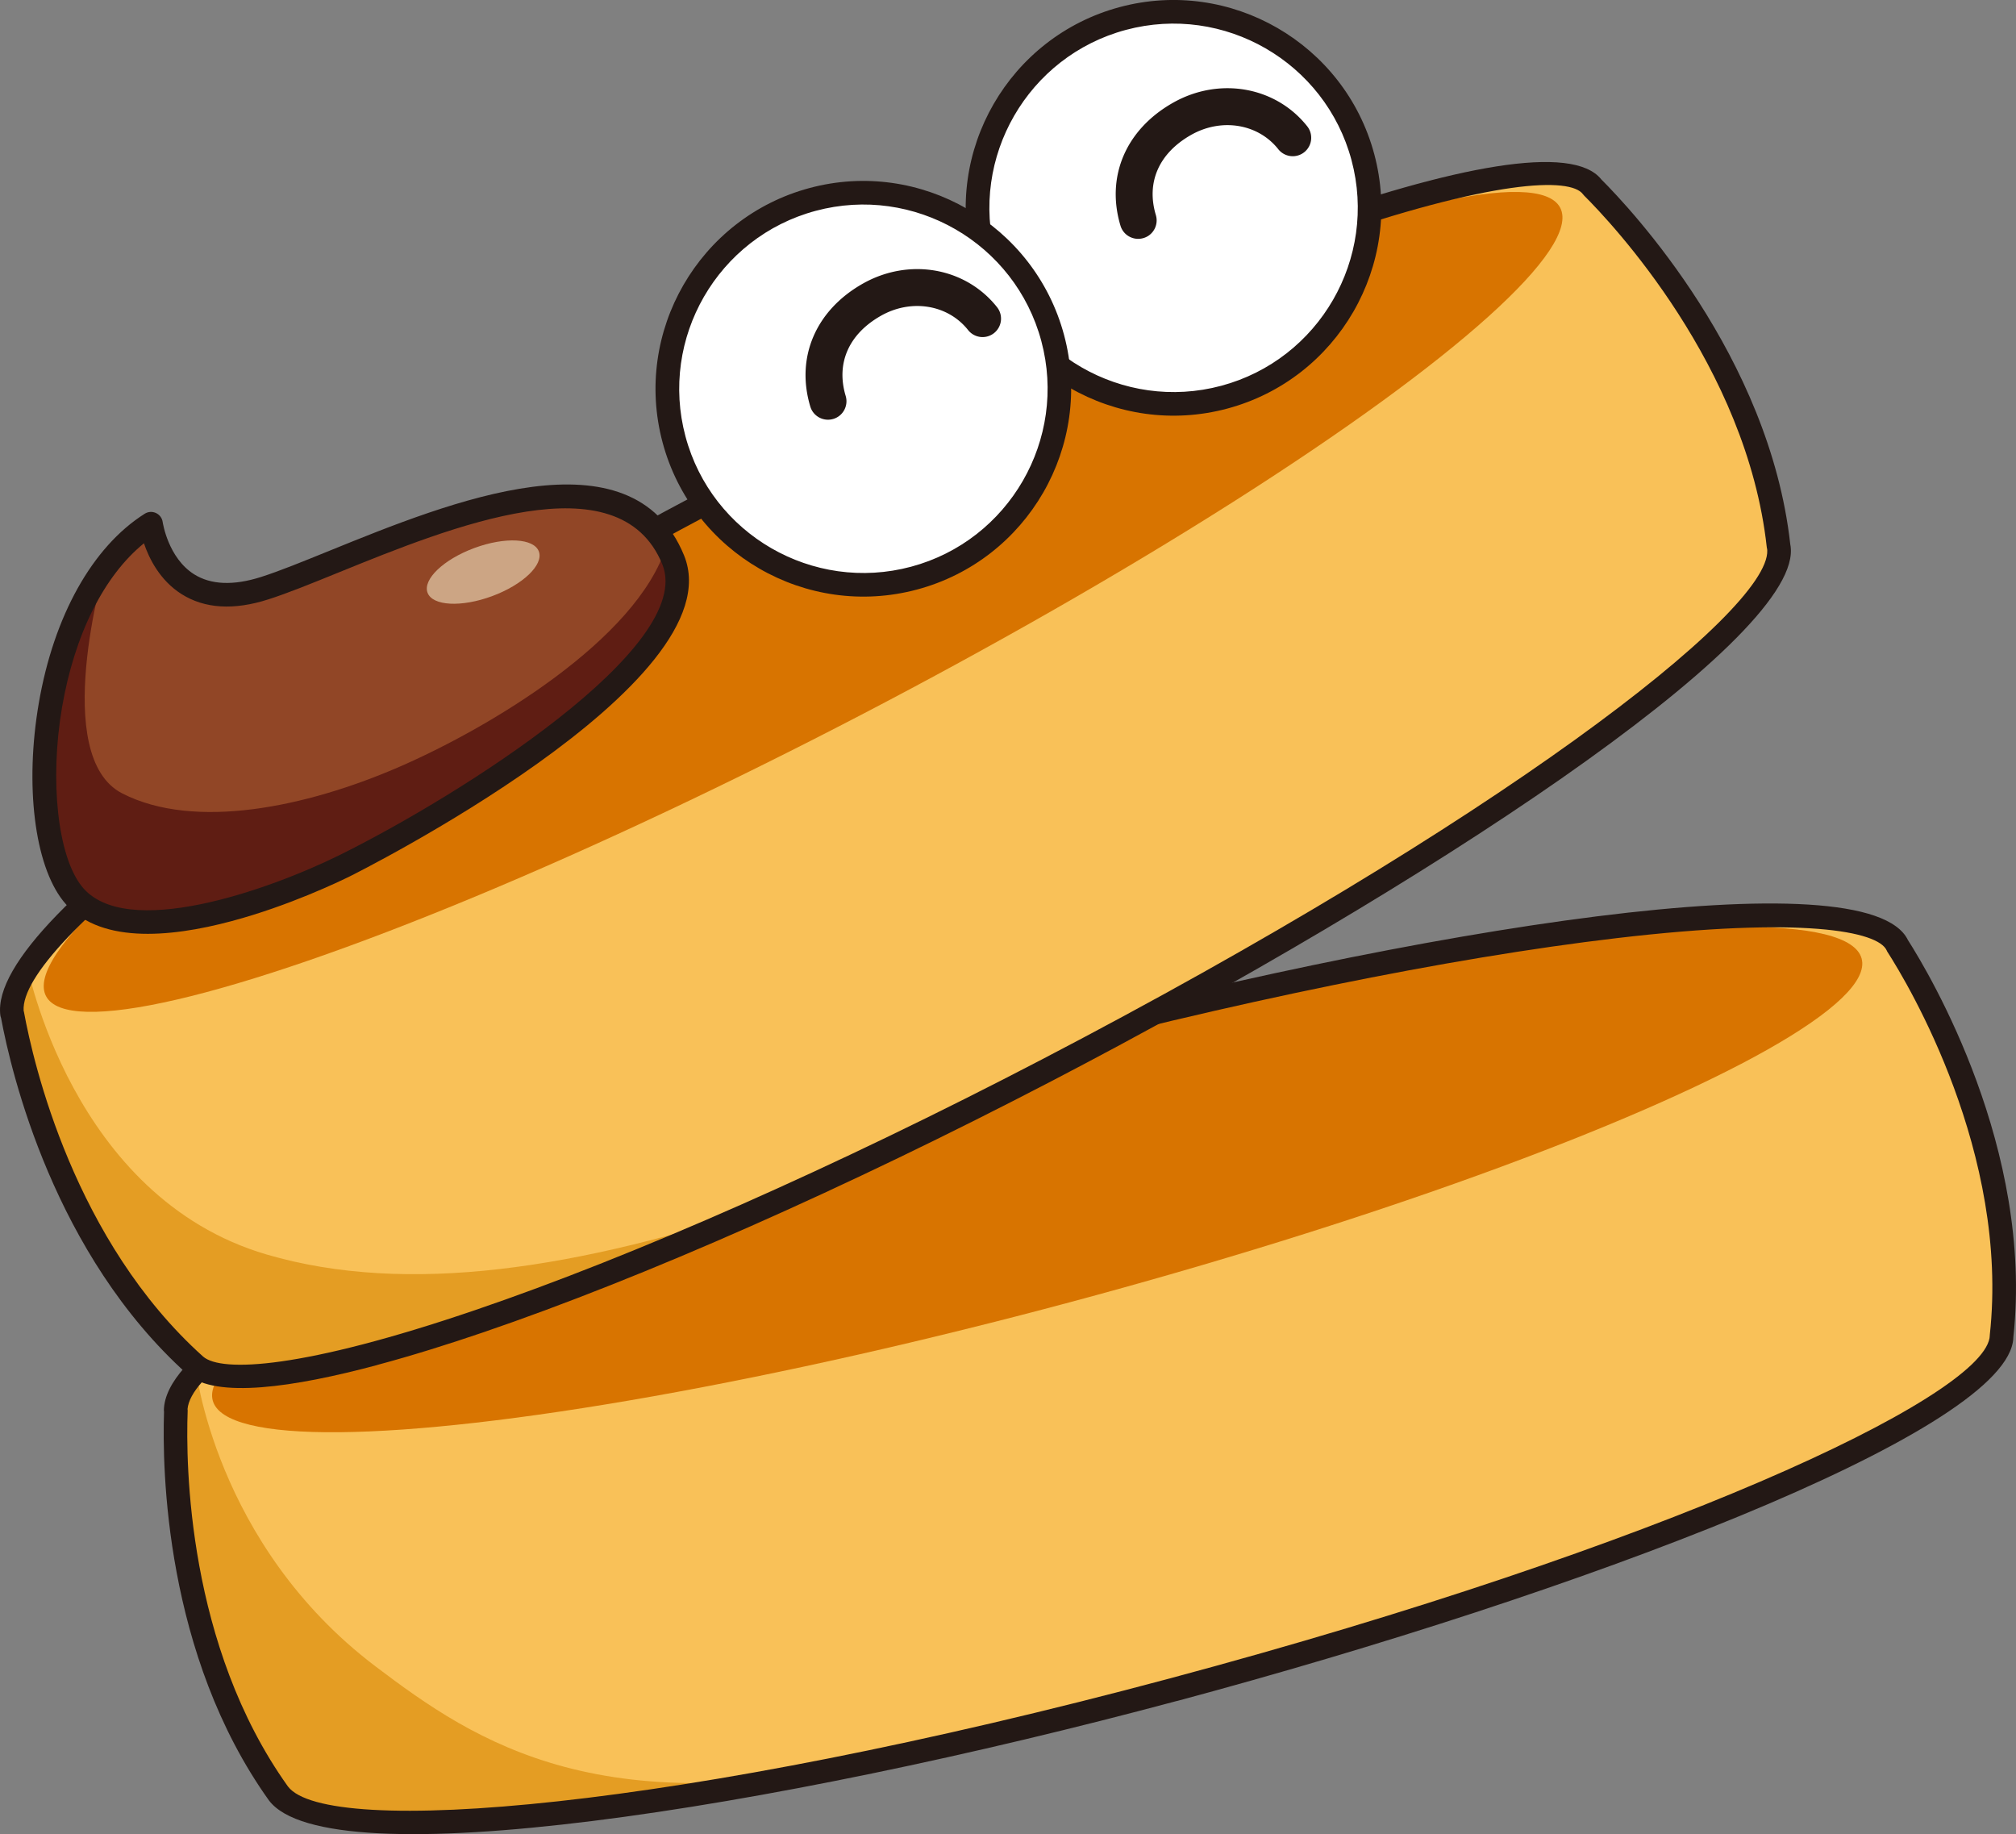 <svg xmlns="http://www.w3.org/2000/svg" id="a" data-name="キャラクター" viewBox="0 0 290.07 263.87"><rect x="0" y="0" width="290.07" height="263.87" fill="#808080" stroke="none"/><defs><style>.c{fill:#d87400}.e{fill:#fff}.f{fill:#f9c158}.g{fill:#231815}.h{fill:#e49d23}</style></defs><path d="M25.31 202.97s-.02-.05-.03-.07c-2.73-10.18 50.55-33.31 119.01-51.65 67.48-18.08 124.51-24.76 128.74-15.2 3.14 4.9 17.87 29.56 14.97 56.18 0 .19-.02.38-.06.58-1.96 10.78-53.55 32.71-119.05 50.26-68.11 18.25-125.57 24.89-128.84 14.92-14.96-20.91-15-48.17-14.75-55.02Z" class="f"/><ellipse cx="149.23" cy="169.69" class="c" rx="122.81" ry="18.27" transform="rotate(-15 149.249 169.677)"/><path d="M28.09 196.43s2.68 25.7 25.96 43.32c14.42 10.91 32.75 23.4 76.29 12.68 0 0-71.95 19.44-90.27 5.55 0 0-22.59-37.27-11.97-61.56Z" class="h"/><path d="M169.33 244.71c-58.45 15.66-122.09 25.6-130.63 14.31-15-20.97-15.37-47.77-15.1-55.88-.01-.1-.02-.2-.02-.29.37-15.61 65.02-38.44 120.27-53.24 60.66-16.25 124.87-26.37 130.67-14.37 3.2 5.02 18.09 30.07 15.17 57.11 0 .26-.03.52-.08.77-2.43 13.37-62.34 36.07-120.28 51.6ZM26.99 202.74c.01.1.02.2.01.3-.28 7.54-.06 33.71 14.43 53.97 5.57 7.36 55.73 3.52 127.02-15.58 70.73-18.95 116.22-40.15 117.81-48.92q.03-.15.03-.3c0-.05 0-.11.01-.16 2.85-26.12-11.75-50.47-14.71-55.08-.05-.07-.09-.15-.12-.23-1.23-2.78-12.15-4.92-38.9-1.77-24.13 2.84-55.33 9.21-87.85 17.92-76.46 20.49-116.95 40.51-117.74 49.85Z" class="g"/><path d="M1.78 145.91s-.03-.04-.04-.07c-4.87-9.35 42.14-43.47 105-76.19 61.97-32.26 116.2-51.13 122.4-42.71 4.13 4.11 23.84 24.99 26.77 51.61.04.18.06.38.07.58.42 10.95-45.2 43.53-105.34 74.84-62.54 32.56-117.2 51.48-122.55 42.46-19.13-17.17-25.08-43.78-26.31-50.52" class="f"/><ellipse cx="115.55" cy="86.58" class="c" rx="122.81" ry="18.27" transform="rotate(-27.5 115.576 86.581)"/><path d="M3.85 138.67s6.39 33.57 34.52 41.81c20.25 5.92 44.77 2.13 73.17-7.42 0 0-65.09 33.23-83.45 23.37 0 0-21.34-18.22-26.31-50.52z" class="h"/><path d="M54.27 196.38c-11.97 3.21-23.25 4.86-27.3 1.33C7.8 180.5 1.63 154.41.15 146.44c-.05-.12-.08-.25-.1-.37-1.9-14.75 51.82-49.77 105.9-77.93 55.71-29 116.2-52.78 124.46-42.32 4.21 4.2 24.17 25.44 27.18 52.47.05.25.08.51.09.77.53 13.57-53.06 48.71-106.25 76.41-29.72 15.47-58.81 28.33-81.91 36.21-4.87 1.66-10.12 3.32-15.25 4.69ZM3.4 145.4c.02.07.04.13.05.2 1.36 7.42 7.24 32.92 25.77 49.56 2.65 2.31 14.35 1.78 39.2-6.7 22.94-7.82 51.86-20.61 81.43-36.01 64.95-33.81 104.77-64.36 104.43-73.27 0-.1-.02-.2-.04-.29l-.03-.16c-2.87-26.11-22.4-46.73-26.28-50.59-.06-.06-.12-.13-.17-.2-1.8-2.45-12.93-2.17-38.36 6.69-22.94 8-52.02 20.97-81.89 36.51C38.86 106.9 2.81 135.95 3.4 145.4" class="g"/><path d="M21.73 75.34s1.85 13.91 16.35 9.28c14.49-4.63 50.33-24.71 58.78-4.09 6.25 15.25-38.4 39.63-47.25 44.02-8.86 4.38-31.78 13.4-39.19 3.99S5.27 85.76 21.74 75.35Z" style="fill:#914626"/><path d="M10.41 128.53c-6.25-7.94-5.62-32.93 4.62-46.8 0 .01-7.87 27.09 2.57 32.42s26.46 1.95 39.63-3.73c13.13-5.66 34.46-18.41 38.65-31.87.35.61.68 1.26.97 1.97 6.25 15.25-38.4 39.63-47.25 44.02-8.86 4.38-31.78 13.4-39.19 3.99" style="fill:#5f1d13"/><ellipse cx="69.52" cy="82.3" rx="8.54" ry="3.69" style="fill:#cca584" transform="rotate(-20.31 69.53 82.29)"/><path d="M33.35 132.51c-9.11 2.44-19.38 3.3-24.28-2.92-4.11-5.22-5.51-16.64-3.49-28.42 2.16-12.56 7.71-22.5 15.24-27.26.49-.31 1.1-.35 1.63-.1.52.24.89.74.96 1.31.02.11.78 5.14 4.52 7.5 2.42 1.52 5.66 1.65 9.62.39 2.64-.84 6-2.21 9.89-3.79 17.31-7.03 43.46-17.67 50.98.67 7.55 18.41-47.52 45.91-48.07 46.18-1.54.76-8.8 4.25-17 6.44M20.7 78.17c-5.74 4.67-9.97 13.1-11.77 23.57-1.81 10.55-.63 21.37 2.81 25.74 6.23 7.91 27 .54 37.11-4.46 17.25-8.53 51.29-29.99 46.44-41.85-6.23-15.21-30.5-5.34-46.55 1.18-3.96 1.61-7.37 3-10.14 3.88-4.98 1.6-9.18 1.33-12.49-.77-3.09-1.96-4.65-5.08-5.4-7.3Z" class="g"/><circle cx="168.85" cy="29.9" r="28.2" class="e"/><path d="M176.59 58.78c-15.92 4.27-32.35-5.22-36.62-21.14s5.22-32.35 21.14-36.62 32.35 5.22 36.62 21.14-5.22 32.35-21.14 36.62M162 4.3c-14.11 3.78-22.52 18.34-18.74 32.46s18.34 22.52 32.46 18.74c14.11-3.78 22.52-18.34 18.74-32.46C190.68 8.93 176.12.52 162 4.3" class="g"/><path d="M186.01 19.81c-3.77-4.76-10.58-5.76-15.96-2.7s-8.14 8.42-6.28 14.59" class="e"/><path d="M164.45 34.27c-1.38.37-2.82-.42-3.23-1.8-2.12-7.05.76-13.82 7.51-17.66 6.66-3.8 14.8-2.38 19.35 3.35a2.655 2.655 0 1 1-4.16 3.3c-2.91-3.67-8.19-4.53-12.56-2.04-4.62 2.63-6.46 6.83-5.05 11.52.42 1.41-.37 2.89-1.78 3.31-.03 0-.05.02-.08.02" class="g"/><circle cx="124.22" cy="55.92" r="28.2" class="e"/><path d="M131.96 84.81c-15.92 4.27-32.35-5.22-36.62-21.14s5.22-32.35 21.14-36.62 32.35 5.22 36.62 21.14-5.22 32.35-21.14 36.62m-14.59-54.48c-14.11 3.78-22.52 18.34-18.74 32.46 3.78 14.11 18.34 22.52 32.46 18.74 14.11-3.78 22.52-18.34 18.74-32.46s-18.34-22.52-32.46-18.74" class="g"/><path d="M141.38 45.83c-3.77-4.76-10.58-5.76-15.96-2.7s-8.14 8.42-6.28 14.59" class="e"/><path d="M119.82 60.29c-1.38.37-2.82-.42-3.23-1.8-2.12-7.05.76-13.82 7.51-17.66 6.66-3.79 14.8-2.38 19.35 3.35a2.655 2.655 0 1 1-4.16 3.3c-2.91-3.67-8.19-4.53-12.56-2.04-4.62 2.63-6.46 6.83-5.05 11.52.42 1.4-.37 2.89-1.78 3.31-.03 0-.05.02-.08.02" class="g"/></svg>